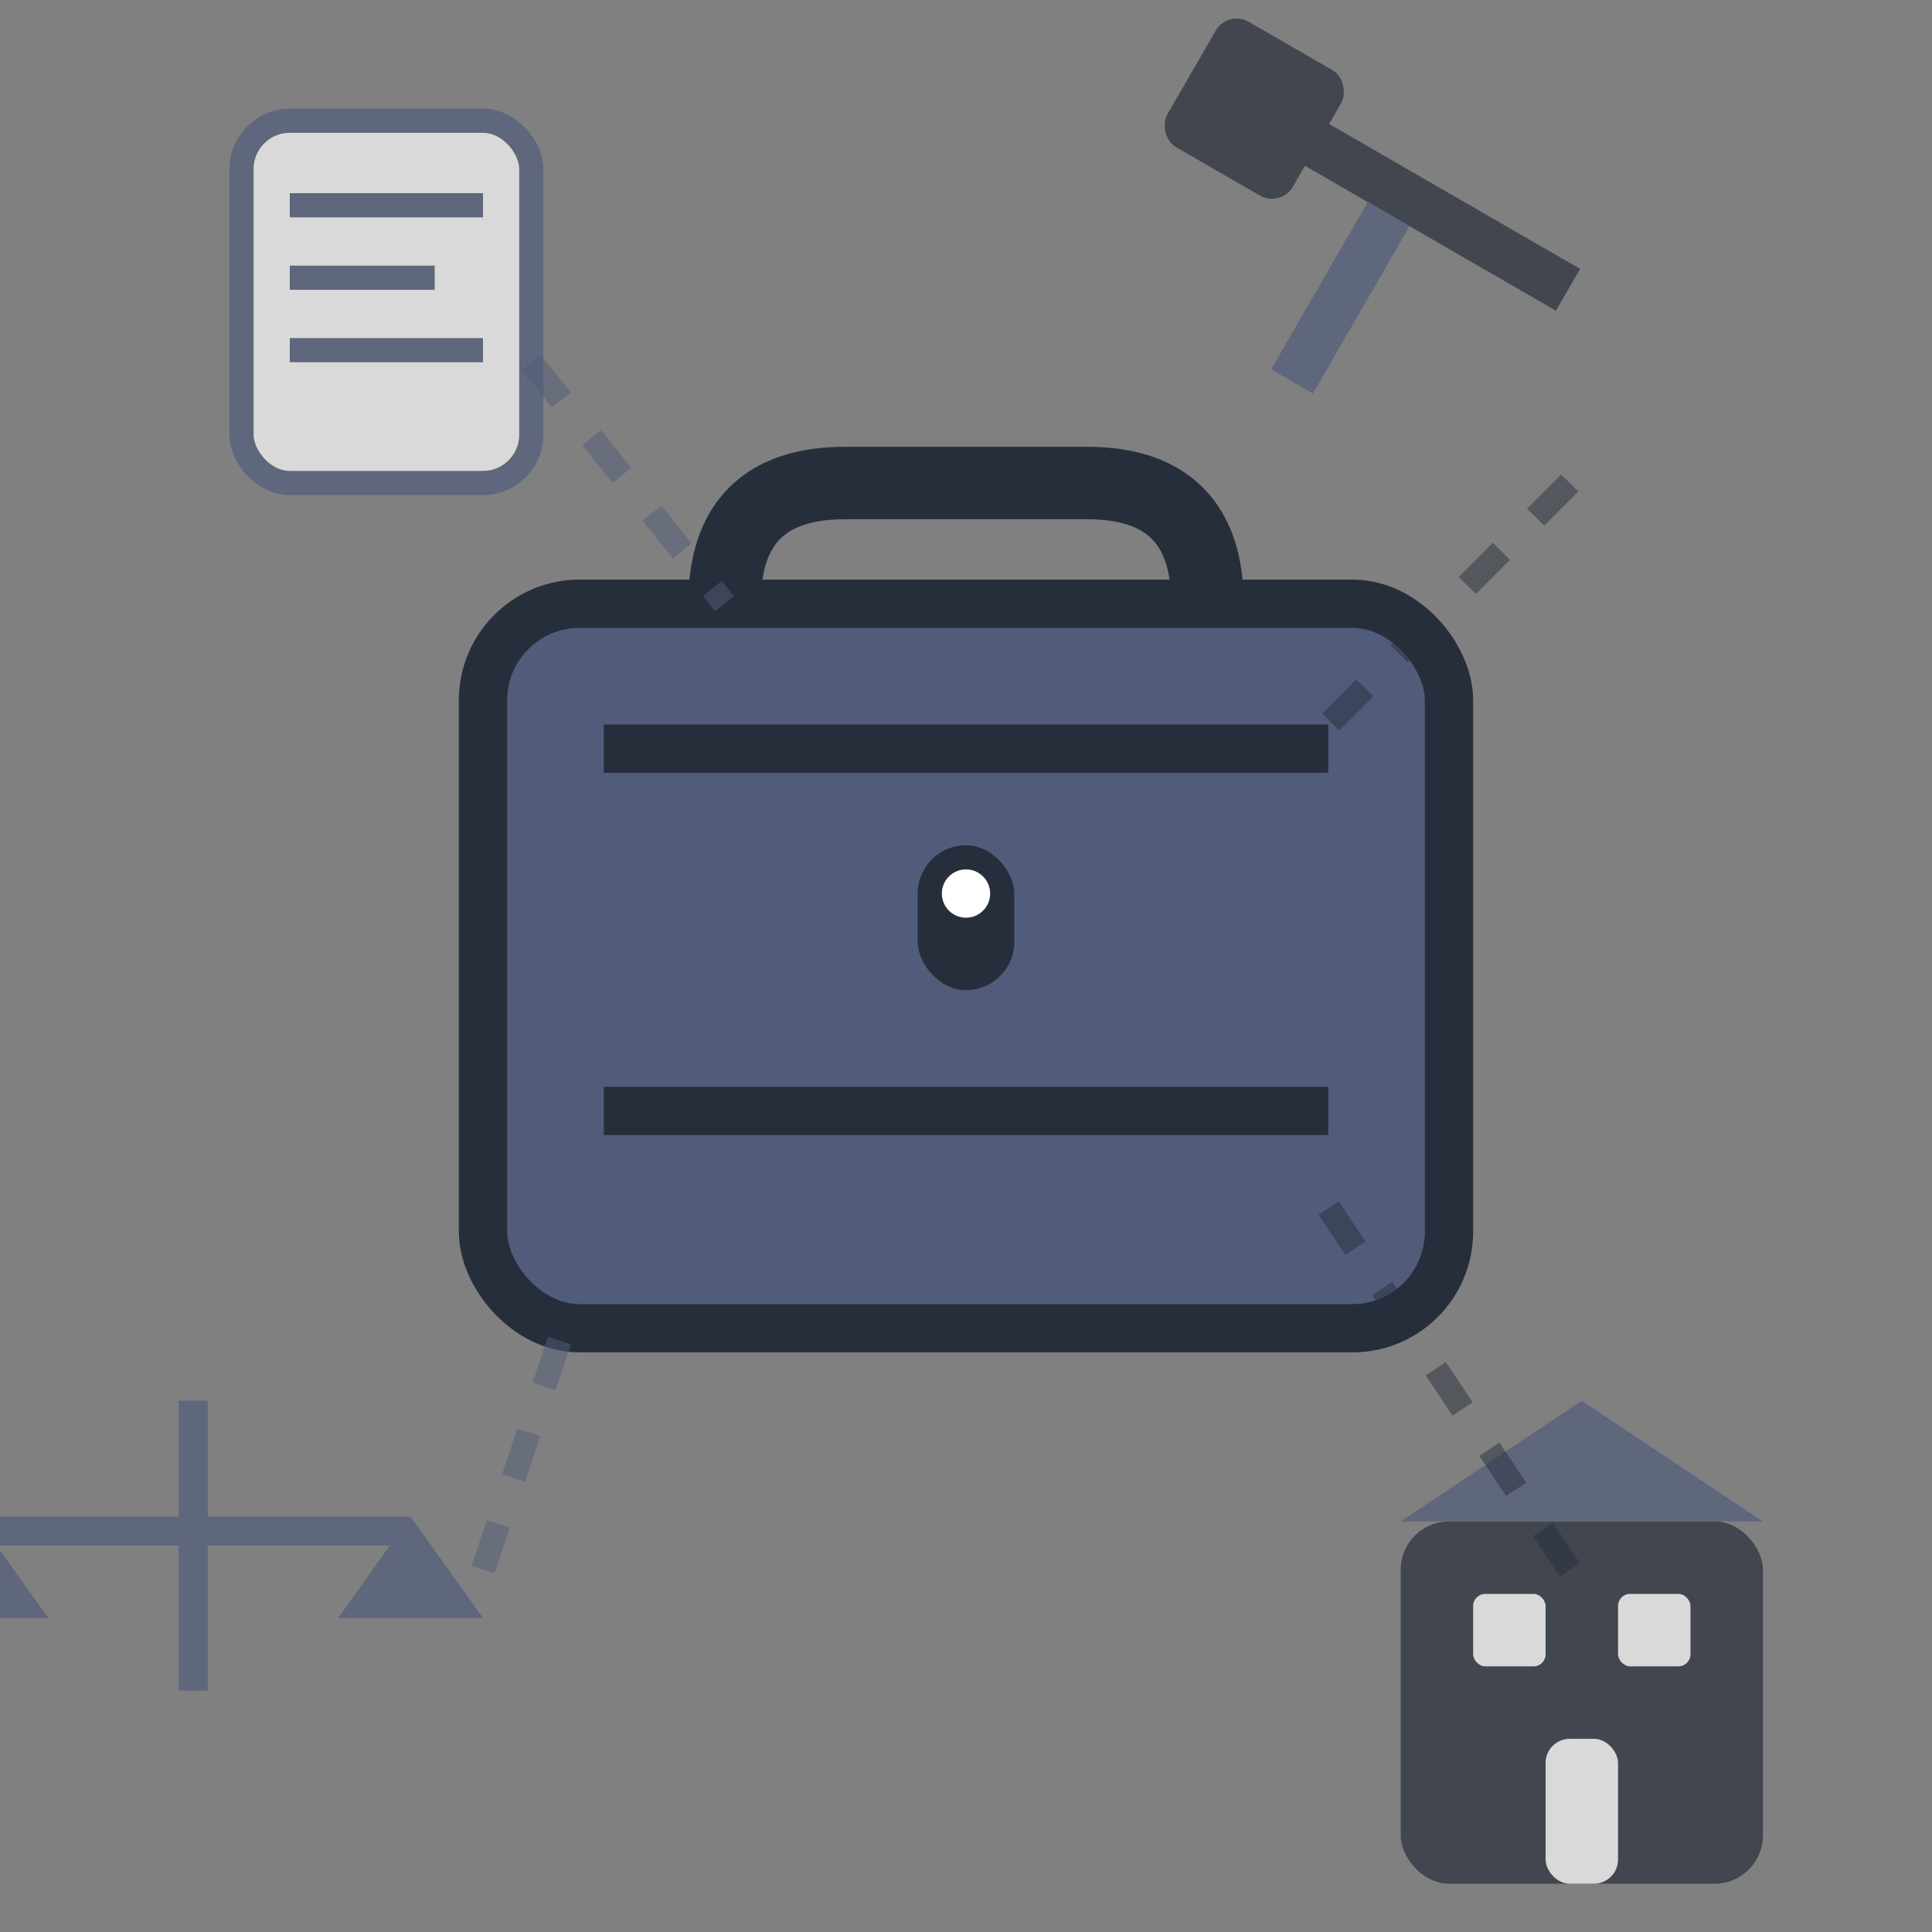 <svg width="80" height="80" viewBox="0 0 80 80" fill="none" xmlns="http://www.w3.org/2000/svg">
  <rect x="0" y="0" width="80" height="80" fill="#808080" stroke="none"/>
  <!-- Main briefcase -->
  <rect x="20" y="25" width="40" height="30" rx="4" fill="#515c7a" stroke="#272e3b" stroke-width="2"/>
  
  <!-- Briefcase handle -->
  <path d="M30 25 Q30 20 35 20 L45 20 Q50 20 50 25" fill="none" stroke="#272e3b" stroke-width="3"/>
  
  <!-- Briefcase lock -->
  <rect x="38" y="35" width="4" height="6" rx="2" fill="#272e3b"/>
  <circle cx="40" cy="37" r="1" fill="white"/>
  
  <!-- Briefcase sections -->
  <rect x="25" y="30" width="30" height="2" fill="#272e3b"/>
  <rect x="25" y="45" width="30" height="2" fill="#272e3b"/>
  
  <!-- Service icons around briefcase -->
  <g opacity="0.7">
    <!-- Document icon (top left) -->
    <g transform="translate(10,5)">
      <rect x="0" y="0" width="12" height="15" rx="2" fill="white" stroke="#515c7a" stroke-width="1"/>
      <rect x="2" y="3" width="8" height="1" fill="#515c7a"/>
      <rect x="2" y="6" width="6" height="1" fill="#515c7a"/>
      <rect x="2" y="9" width="8" height="1" fill="#515c7a"/>
    </g>
    
    <!-- Gavel icon (top right) -->
    <g transform="translate(58,8) rotate(30)">
      <rect x="-8" y="-1" width="16" height="2" fill="#272e3b"/>
      <rect x="-1" y="1" width="2" height="8" fill="#515c7a"/>
      <rect x="-10" y="-3" width="6" height="6" rx="1" fill="#272e3b"/>
    </g>
    
    <!-- Scale icon (bottom left) -->
    <g transform="translate(8,58) scale(0.6)">
      <rect x="-1" y="0" width="2" height="20" fill="#515c7a"/>
      <rect x="-15" y="8" width="30" height="2" fill="#515c7a"/>
      <polygon points="-15,8 -20,15 -10,15" fill="#515c7a"/>
      <polygon points="15,8 10,15 20,15" fill="#515c7a"/>
    </g>
    
    <!-- Building icon (bottom right) -->
    <g transform="translate(58,58)">
      <rect x="0" y="5" width="15" height="15" rx="2" fill="#272e3b"/>
      <rect x="3" y="8" width="3" height="3" rx="0.5" fill="white"/>
      <rect x="9" y="8" width="3" height="3" rx="0.5" fill="white"/>
      <rect x="6" y="14" width="3" height="6" rx="1" fill="white"/>
      <polygon points="0,5 7.5,0 15,5" fill="#515c7a"/>
    </g>
  </g>
  
  <!-- Service category indicators -->
  <g opacity="0.5">
    <!-- Connection lines -->
    <line x1="22" y1="15" x2="30" y2="25" stroke="#515c7a" stroke-width="1" stroke-dasharray="2,2"/>
    <line x1="65" y1="20" x2="55" y2="30" stroke="#272e3b" stroke-width="1" stroke-dasharray="2,2"/>
    <line x1="20" y1="65" x2="25" y2="50" stroke="#515c7a" stroke-width="1" stroke-dasharray="2,2"/>
    <line x1="65" y1="65" x2="55" y2="50" stroke="#272e3b" stroke-width="1" stroke-dasharray="2,2"/>
  </g>
</svg>
